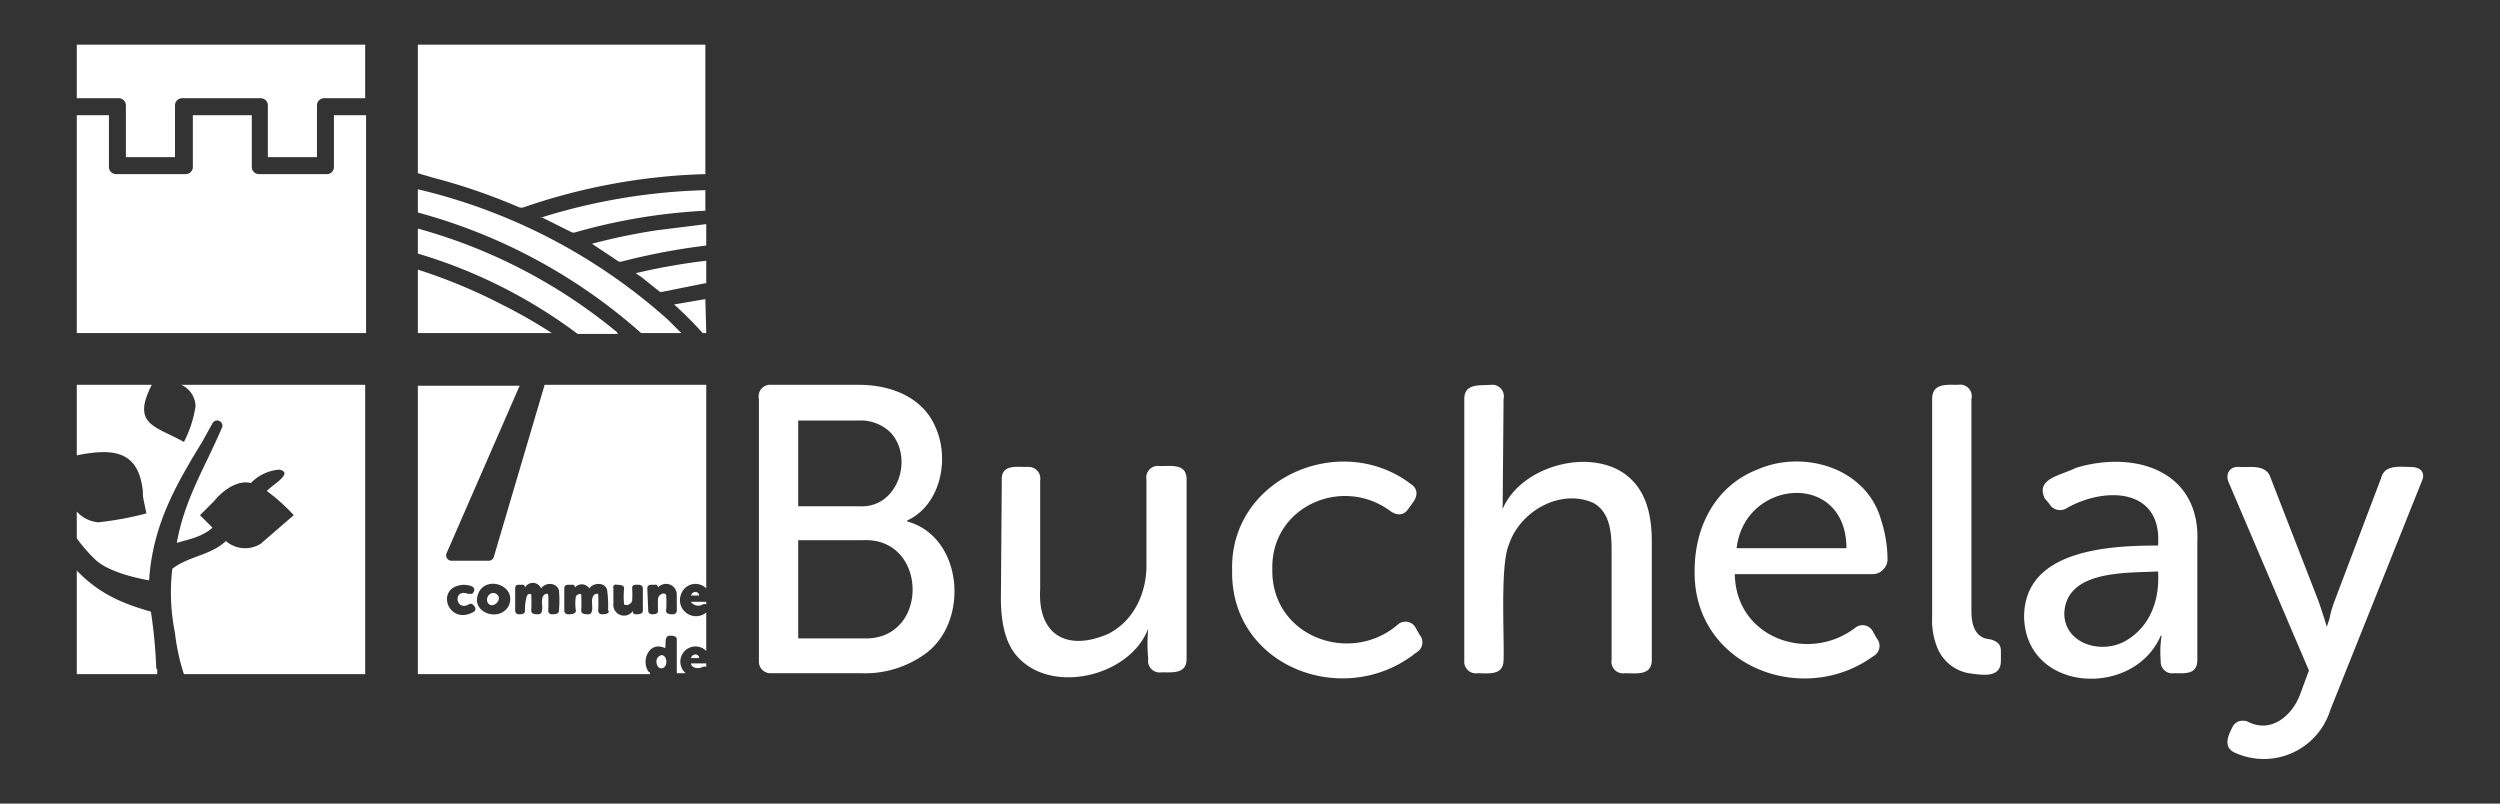 <svg xmlns="http://www.w3.org/2000/svg" width="280" height="90"><rect width="100%" height="100%" fill="#333333" stroke="none"/><path d="M85 44.7a1.3 1.3 0 011.4-1.6h9.8c3.6 0 7.2 1.4 8.6 4.8 1.6 3.6.5 8.7-3.2 10.4v.1c6.2 1.7 7 11 2.2 14.7a11.5 11.5 0 01-7.4 2.3h-10A1.3 1.3 0 0185 74zm11.2 12c4.4.3 6.2-5.5 3.5-8.3a4.8 4.8 0 00-3.6-1.3h-6.7v9.6zm.5 14.8c7.4.3 7.3-11.3 0-11h-7.3v11zm15.5-17.7c-.1-1.8 1.6-1.5 2.9-1.5a1.3 1.3 0 011.4 1.5V66c-.3 5.1 3 7 7.6 5 3-1.5 4.4-4.8 4.3-8v-9.3a1.3 1.3 0 011.5-1.5c1.3 0 3-.3 3 1.5v20.1c0 1.7-1.6 1.5-2.8 1.5a1.3 1.3 0 01-1.5-1.5 18 18 0 010-3.4c-2 5.3-10.6 7.4-14.5 3.3q-2-2-2-6.7zM138 63.9c-.3-10.3 12.1-15.7 20-9.7.8.5.8 1.3.3 2l-.5.7c-.5.8-1.2.9-2 .4-5.4-4.1-13.5-.6-13.3 6.5-.1 7.5 8.7 10.7 14 6.2a1.3 1.3 0 012.1.4l.4.7a1.3 1.3 0 01-.4 2c-8 6.4-20.8 1.6-20.6-9.2zm26-19.2c0-1.8 1.7-1.5 3-1.6a1.3 1.3 0 011.4 1.6l-.1 11.8a4.1 4.1 0 000 .5c2.2-5.2 11-7.2 14.7-3q2 2.2 2 6.6v13.3c0 1.8-1.7 1.5-3 1.5a1.3 1.3 0 01-1.5-1.5V61.6c0-2-.2-4.3-2.1-5.3-3.7-1.6-8.2 1-9.4 4.7-1 2.2-.5 10.4-.6 12.9 0 1.8-1.7 1.5-2.9 1.5A1.3 1.3 0 01164 74zm25.8 19.2c0-5 2.4-9.5 7-11.3 5.2-2.3 12.3-.2 13.9 5.7a14.2 14.2 0 01.7 4.5 1.6 1.6 0 01-.5 1 1.5 1.5 0 01-1.1.5h-15.5c.1 7.2 8.3 10 13.5 6a1.3 1.3 0 012 .5l.4.7a1.3 1.3 0 01-.4 2c-8 5.8-20.2 1-20-9.6zm17-2.5c0-8.7-11.4-7.8-12.3 0zm9.6-16.7c0-1.8 1.6-1.6 2.9-1.6a1.3 1.3 0 011.5 1.6v23.8c0 1.6.5 3 2.1 3.1.7.2 1.2.5 1.2 1.3V74c0 2-2.1 1.6-3.6 1.4a4.7 4.7 0 01-3.5-2.8 8.2 8.2 0 01-.6-3.5zm10.3 24.4c0-7.5 9.4-8 15-8 .5-6.5-6-6.6-10.2-4.2a1.4 1.4 0 01-2-.5l-.5-.6c-1-2.2 1.7-2.5 3.5-3.4 6.6-2 14 .3 13.6 8.4v13.1c0 1.7-1.4 1.5-2.6 1.5A1.3 1.3 0 01242 74a11.8 11.8 0 01.1-2.8h-.1c-3 7-15 6.4-15.3-2zm4.5-.4c0 3.4 4.2 4.7 7 3s3.7-4.8 3.5-7.7c-3.5.2-10.3-.2-10.5 4.7zm19.5 12.1a1.6 1.6 0 011 0c2.6 1.4 5-.6 5.9-3l1-2.7-9-21.1c-.4-1 .2-1.8 1.2-1.7s3-.4 3.5 1.2l5.4 13.9.6 1.8.3 1 .3-.9a12.4 12.4 0 01.5-1.8l5.3-14c.4-1.5 2.1-1.2 3.3-1.2s1.7.7 1.2 1.7L261 79.5a7.8 7.8 0 01-10.7 4.8c-1.3-.6-.8-1.8-.3-2.8a1.3 1.3 0 01.7-.7zM37.4 12.9v5.8a.8.8 0 01-.9.8H29a.8.8 0 01-.8-.8v-5.8h-6.6v5.8a.8.8 0 01-.8.8H13a.8.8 0 01-.8-.8v-5.8H8.6v24.4H41V12.9z" fill="#fff"/><path d="M13.3 11a.8.8 0 01.8.8v5.8h5.5v-5.8a.8.8 0 01.8-.8h8.8a.8.8 0 01.8.8v5.8h5.5v-5.8a.8.8 0 01.8-.8h4.6V5H8.6v6zm4.2 63.9a54.9 54.9 0 00-.6-6.4c-3.2-.9-5.8-2-8.3-4.6v11.6h9a5.4 5.4 0 000-.6z" fill="#fff"/><path d="M20.3 43.1a2.7 2.7 0 011.6 2.4 13 13 0 01-1.3 4c-3.2-1.8-5.9-1.9-3.6-6.4H8.6V51c4-.8 6.9-.6 7.4 4 0 .7 0 .6.4 2.5a36.3 36.3 0 01-5.4 1 3.7 3.7 0 01-2.4-1.2v3a18.2 18.2 0 002.1 2.4c1.4 1.3 4.3 2 6 2.3.4-6.2 3-10.7 6-15.6l1.1-2a.7.7 0 01.4-.3.6.6 0 01.7.7c-1.9 4.5-4.2 8-5.1 13 1.4-.4 2.9-.7 4-1.7l-1.4-1.4 1.6-1.6c.8-1 2.5-2.4 4.1-2a4.9 4.9 0 013.2-1.5c1.7.4-1 1.8-1.4 2.4a21.3 21.3 0 013 2.7l-3.7 3.2a3.3 3.3 0 01-3.9-.3c-1.7 1.6-4.2 1.7-6 3.1a22.8 22.8 0 00.3 7.2 22.8 22.8 0 001 4.6h20.3V43.1zM71.8 31l2 1.6a.3.3 0 00.3.1l5-1v-2.5a69.7 69.7 0 00-7.9 1.4zm1.7-5.2a68.4 68.4 0 00-7.2 1.5l3 2a.7.7 0 00.3 0 72.8 72.8 0 019.5-1.8v-2.4l-5.6.7zm1.3 10a64 64 0 00-28-14.6v2.6a62 62 0 0125 13.5h4.5l-1.5-1.5z" fill="#fff"/><path d="M69.1 37.2a60 60 0 00-22.3-11.6v2.8a56.9 56.9 0 0117.9 9h4.5zm9.9-3.7l-3.5.6a43.9 43.9 0 013.2 3.2h.4zM56 34a60.5 60.5 0 00-9.2-3.8v7.1h15A59.2 59.2 0 0056 34zm-7.5-14.1a66.7 66.7 0 019.6 3.3.8.8 0 00.6 0A68 68 0 0179 19.5V5H46.8v14.4l1.7.5zm12.1 4.4L64 26a.6.6 0 00.5 0A64.7 64.7 0 0179 23.6v-2.3a67.3 67.3 0 00-18.5 3.1zm-4.9 42.3c-.7-.6-1.5.4-1 1s1.6-.4 1-1zm22 1.1a1 1 0 001 0 .4.4 0 01.4 0v-.3h-1.7a.6.6 0 00.3.3z" fill="#fff"/><path d="M72.7 75.3c-1-1.2 0-3.6 1.8-2.7.1-.5-.1-1.4.5-1.4.3 0 .8 0 .8.4v3.8h1a1.7 1.7 0 112.3-2.5v-4.3a1.8 1.8 0 01-2.8-2.1 1.7 1.7 0 012.8-.6V43.1H61l-5.7 19.3a.6.6 0 01-.5.4h-4.2a.6.6 0 01-.6-.8l8.2-18.8H46.8v32.3h26a1 1 0 010-.2zm-.2-9.4c0-.5.5-.4.8-.4a.3.3 0 01.4.3 1.2 1.2 0 012.1.8v1.8a.4.4 0 01-.4.4c-.3 0-.8 0-.8-.4a9.7 9.7 0 000-1.8c-.3-.3-.8 0-.9.4a13 13 0 000 1.4c0 .4-.4.4-.7.4a.4.4 0 01-.4-.4zm-19.4 2.6c-2.9 1.7-4.5-2.8-1.2-3 .6 0 1.7.2 1 1a.3.3 0 01-.2 0 .6.6 0 01-.3 0c-1.7-.6-1.4 2 .1 1.2.3-.2.5 0 .7.3a.4.4 0 01-.1.5zm3.9-.7c-1 2-4.4.8-3.4-1.4.9-2 4.3-.8 3.4 1.4zm5.6.6c0 .4-.5.4-.8.4a.4.4 0 01-.4-.4 18 18 0 000-1.8l-.1-.1c-.5 0-.6.5-.6.9s.2 1.4-.4 1.4c-.3 0-.8 0-.8-.4a18 18 0 000-1.8c-.1-.2-.5 0-.5.2a5 5 0 00-.2 1.6c0 .4-.4.4-.7.4a.4.4 0 01-.4-.4v-2.5c0-.5.4-.4.7-.4a.3.3 0 01.4.3 1 1 0 011.8.1c.5-.7 1.7-.7 2 .2a12.4 12.4 0 010 2.3zm5.6 0c0 .4-.5.4-.8.4a.4.4 0 01-.4-.4 18 18 0 000-1.8.1.1 0 00-.1-.1c-.5 0-.6.5-.6.9s.2 1.4-.4 1.4c-.3 0-.8 0-.8-.4a18 18 0 000-1.8c-.1-.2-.5 0-.6.2a5 5 0 000 1.6c0 .4-.6.4-.9.4a.4.4 0 01-.4-.4v-2.5c0-.5.5-.4.8-.4a.3.3 0 01.4.3 1 1 0 011.6.1c.5-.7 1.8-.7 2 .2a12.4 12.4 0 01.1 2.3zm3.8 0c0 .4-.5.4-.8.4a.3.3 0 01-.3-.4 1.2 1.2 0 01-2.2-.8v-1.7a.3.3 0 01.4-.4c.3 0 .8 0 .8.4a8.9 8.9 0 000 1.8c.4.2.8-.1.9-.4a10.5 10.5 0 000-1.4c0-.5.4-.4.8-.4a.4.4 0 01.4.4z" fill="#fff"/><path d="M77.9 66.3a.5.5 0 00-.5.4h.9a.4.4 0 00-.4-.4zm0 7a.5.5 0 00-.5.4h.9a.4.4 0 00-.4-.4zm-3.6 1.5c.7-.4.2-2-.6-1.2-.4.4-.1 1.5.6 1.2zm3.1-.4c.2.5.9.5 1.3.3a.4.4 0 01.4 0v-.4h-1.7z" fill="#fff"/></svg>
